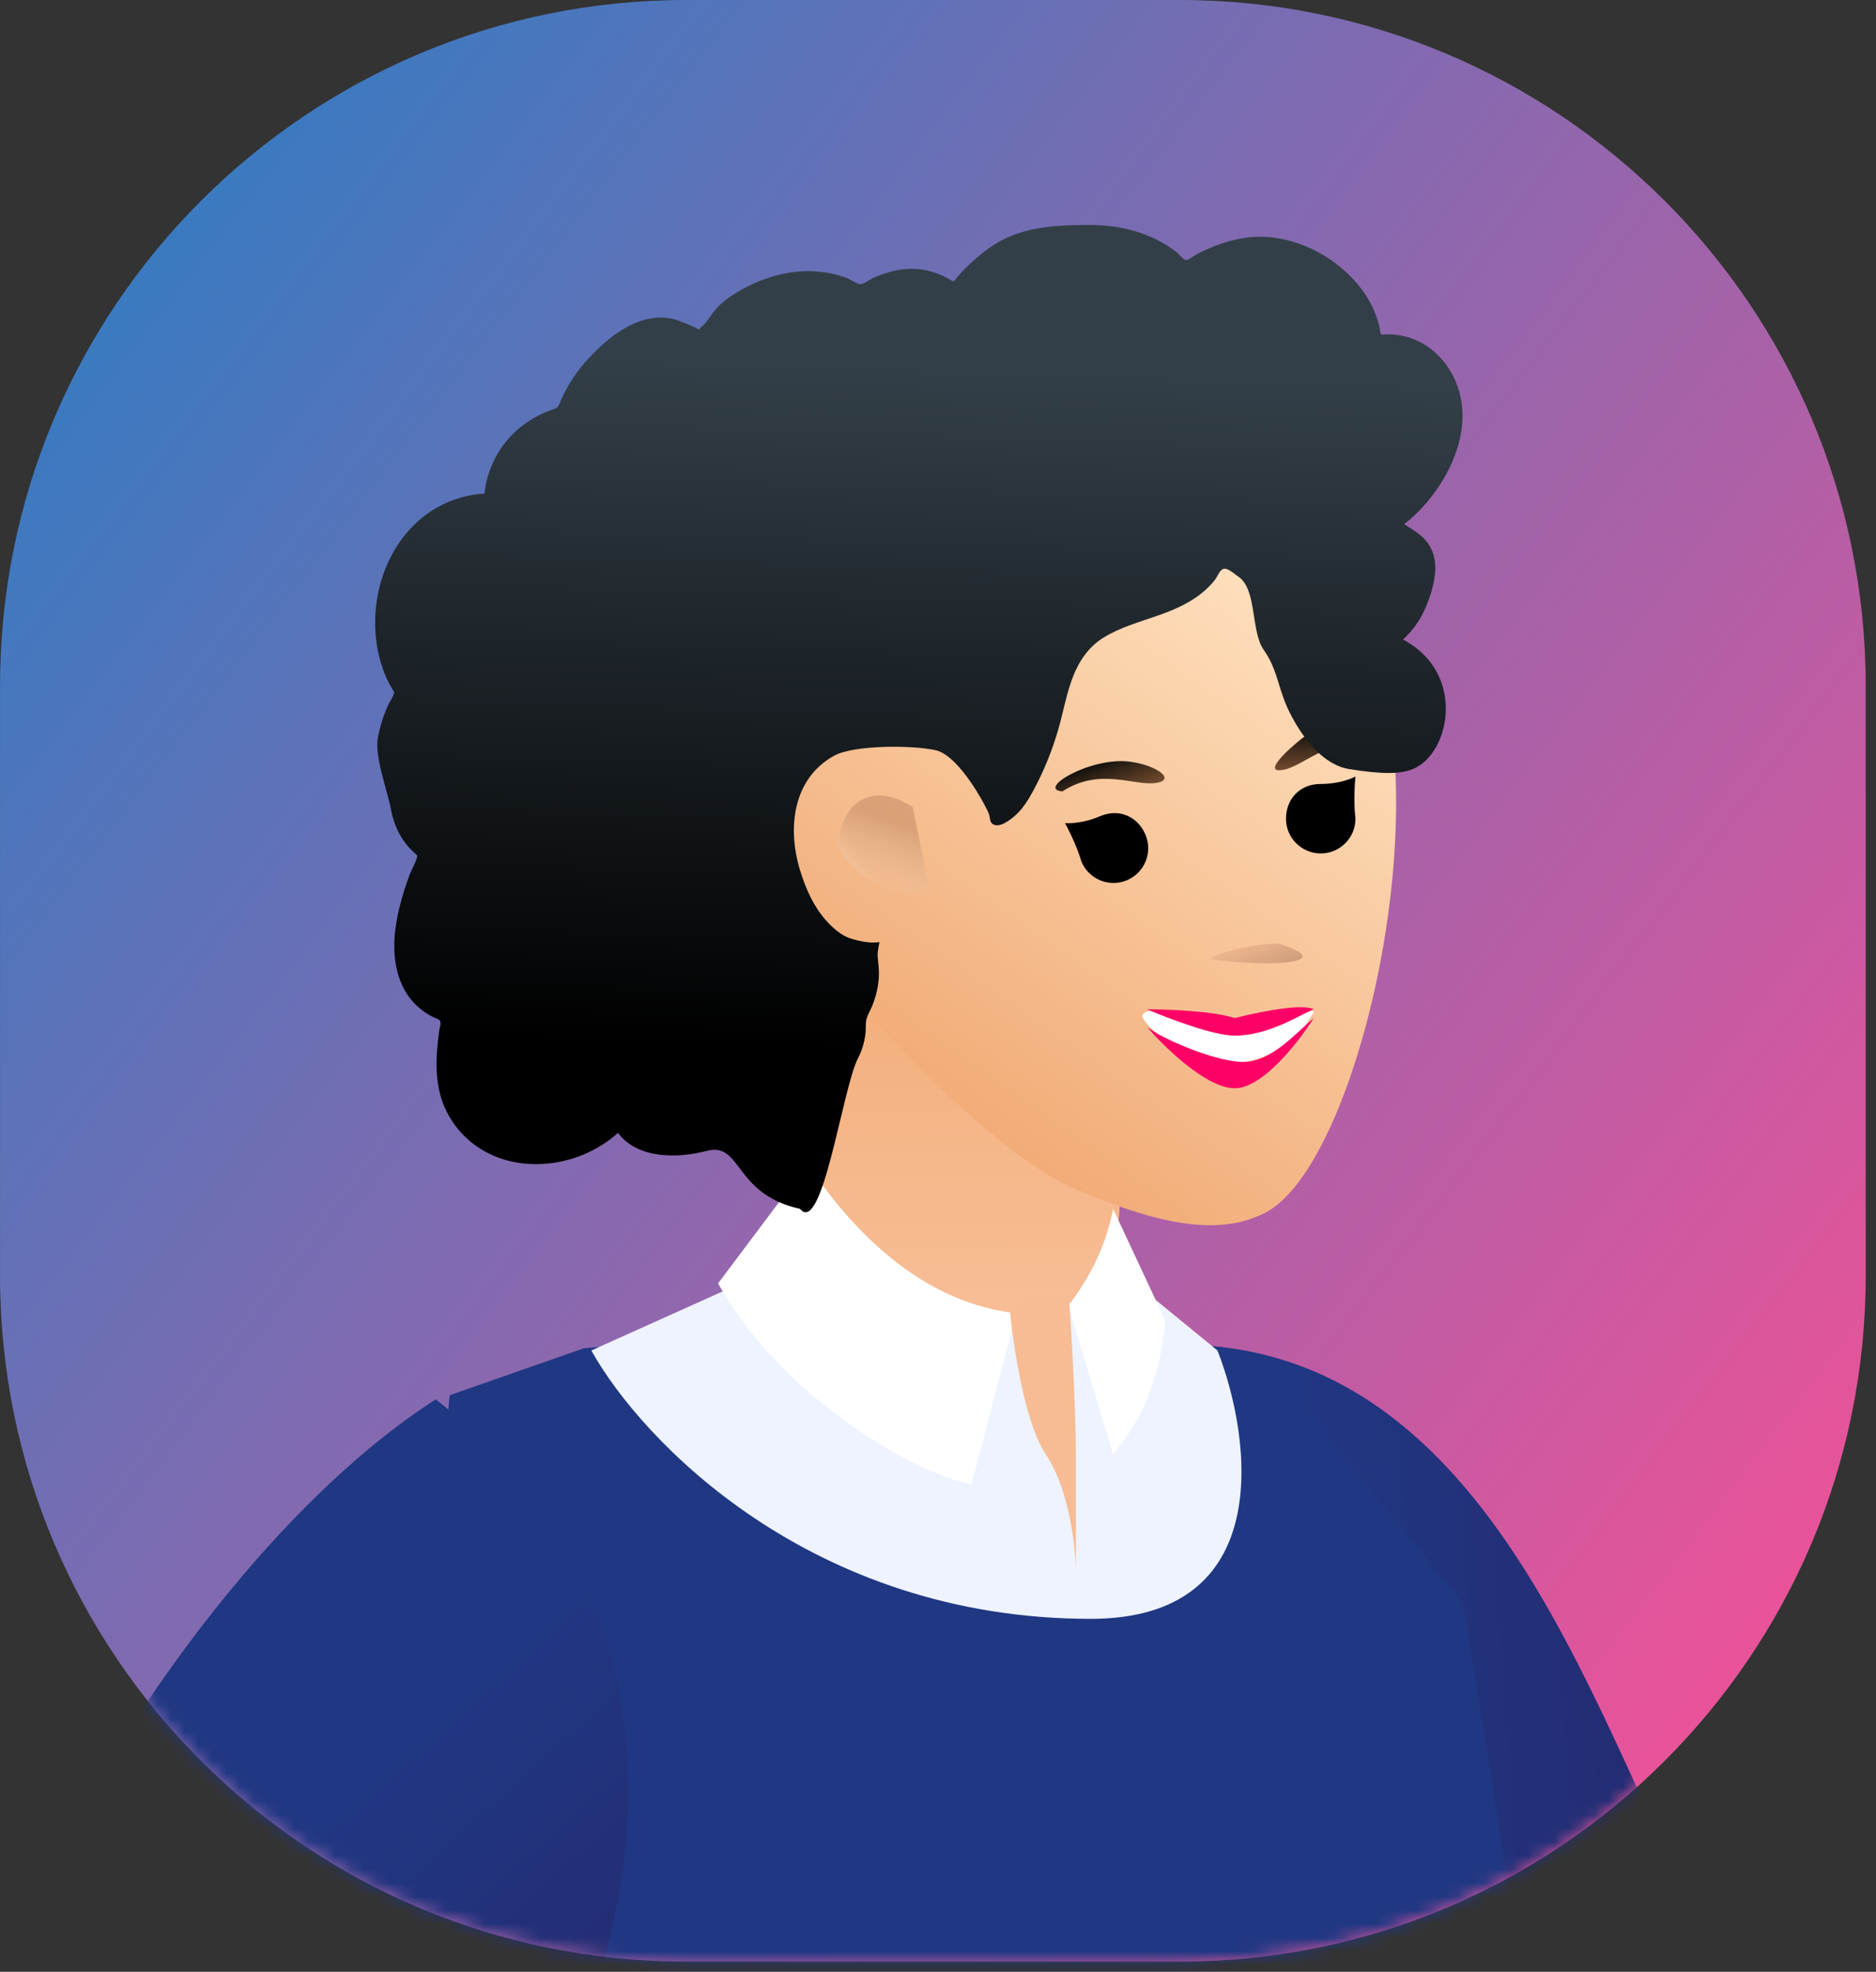 <?xml version="1.0" encoding="UTF-8"?> <svg xmlns="http://www.w3.org/2000/svg" width="137" height="144" viewBox="0 0 137 144" fill="none"><rect x="0" y="0" width="137" height="144" fill="#333333" stroke="none"/> <path d="M136.248 50.09C136.248 22.426 113.822 0 86.158 0H50.093C22.429 0 0.003 22.426 0.003 50.09V93.167C0.003 120.831 22.429 143.257 50.093 143.257H86.158C113.822 143.257 136.248 120.831 136.248 93.167V50.09Z" fill="url(#paint0_linear)"></path> <mask id="mask0" maskUnits="userSpaceOnUse" x="0" y="0" width="137" height="144"> <path d="M136.248 50.09C136.248 22.426 113.822 0 86.158 0H50.093C22.429 0 0.003 22.426 0.003 50.09V93.167C0.003 120.831 22.429 143.257 50.093 143.257H86.158C113.822 143.257 136.248 120.831 136.248 93.167V50.09Z" fill="white"></path> </mask> <g mask="url(#mask0)"> <path d="M144.854 215.101C86.057 162.033 76.187 117.521 77.884 99.273C105.678 92.319 114.56 120.725 122.563 137.023C129.818 151.798 150.112 185.025 162.368 200.479L144.854 215.101Z" fill="url(#paint1_linear)"></path> <path d="M26.853 161.229L32.841 101.893L42.64 98.462L80.745 95.361L93.81 100.804L106.875 117.135L122.117 212.399H33.93C32.623 203.689 29.938 168.305 26.853 161.229Z" fill="#203783"></path> <path d="M43.184 98.626L54.072 93.727H82.923L88.911 98.626C91.451 105.159 93.157 118.223 79.657 118.223C59.189 118.223 46.813 105.159 43.184 98.626Z" fill="#EEF3FF"></path> <path d="M76.021 74.916C76.021 74.916 80.804 79.605 81.636 85.815C82.467 92.024 79.146 94.254 79.146 94.254C70.241 103.254 59.423 89.621 59.423 89.621L59.169 72.364C61.382 69.851 68.903 72.716 72.869 73.842C74.718 74.417 76.021 74.916 76.021 74.916Z" fill="url(#paint2_linear)"></path> <path d="M74.213 95.905C66.374 95.034 61.33 88.465 58.971 85.017L52.439 93.727C56.794 101.566 66.048 107.336 70.947 108.425L74.213 95.905Z" fill="white"></path> <path d="M81.289 106.247L78.023 95.36C79.656 93.183 80.745 91.005 81.289 88.283L85.1 96.449C84.555 101.892 82.922 104.07 81.289 106.247Z" fill="white"></path> <path d="M76.391 106.248C74.649 103.635 73.851 97.175 73.669 94.816L78.024 94.272C78.206 96.449 78.569 102.764 78.569 106.248V114.957C78.569 113.143 78.133 108.86 76.391 106.248Z" fill="#F7BC94"></path> <path d="M-21.026 232.194C-14.902 149.346 15.617 112.53 31.824 102.194C55.467 120.742 45.493 152.414 29.583 166.994C16.855 178.657 7.269 217.197 2.354 237.292L-21.026 232.194Z" fill="url(#paint3_linear)"></path> <path d="M62.341 72.496C57.325 66.607 54.038 59.38 54.605 51.293C56.24 27.994 93.05 33.518 99.359 45.277C105.668 57.037 99.359 85.016 92.388 88.569C89.559 90.011 85.65 89.992 78.128 86.649C73.228 84.472 63.974 75.218 62.341 72.496Z" fill="url(#paint4_linear)"></path> <path d="M84.405 57.181C82.843 57.416 80.305 56.014 77.585 57.798C75.655 57.635 79.636 55.268 82.483 55.621C84.406 55.859 85.967 56.946 84.405 57.181Z" fill="url(#paint5_linear)"></path> <path d="M93.779 56.208C95.325 55.884 97.214 53.685 100.387 54.41C102.139 53.584 97.238 52.188 95.004 53.987C93.663 55.067 92.233 56.533 93.779 56.208Z" fill="url(#paint6_linear)"></path> <path d="M94.204 70.245C92.641 70.48 90.004 70.254 88.881 70.112C86.951 69.948 92.591 68.639 93.575 68.967C95.208 69.511 95.766 70.01 94.204 70.245Z" fill="url(#paint7_linear)"></path> <g opacity="0.5"> <path d="M67.952 65.397L66.653 58.944C63.495 56.844 61.254 58.944 61.254 61.772C62.443 64.715 66.215 65.415 67.952 65.397Z" fill="url(#paint8_linear)"></path> <path d="M67.952 65.397L66.653 58.944C63.495 56.844 61.254 58.944 61.254 61.772C62.443 64.715 66.215 65.415 67.952 65.397Z" fill="url(#paint9_linear)"></path> </g> <path d="M106.559 28.578C106.017 26.676 104.562 25.047 102.601 24.564C102.125 24.447 101.634 24.399 101.144 24.419C100.969 24.426 100.92 24.477 100.838 24.354C100.777 24.263 100.775 24.041 100.75 23.934C100.672 23.601 100.575 23.273 100.455 22.953C100.044 21.861 99.355 20.896 98.523 20.082C96.968 18.56 94.867 17.509 92.684 17.32C91.489 17.215 90.303 17.41 89.174 17.798C88.589 18 88.022 18.25 87.469 18.527C87.303 18.61 86.763 19.019 86.597 18.992C86.412 18.963 86.042 18.505 85.892 18.39C84.04 16.969 81.752 16.41 79.445 16.427C76.841 16.447 74.333 16.577 72.161 18.164C71.701 18.5 71.263 18.868 70.847 19.256C70.627 19.46 70.414 19.671 70.212 19.892C70.089 20.025 69.97 20.161 69.855 20.3C69.661 20.537 69.692 20.615 69.419 20.45C68.374 19.815 67.163 19.518 65.943 19.668C65.218 19.757 64.513 19.974 63.844 20.261C63.616 20.358 63.089 20.747 62.846 20.751C62.605 20.754 62.085 20.394 61.837 20.302C60.496 19.808 59.051 19.686 57.642 19.914C56.189 20.15 54.761 20.73 53.53 21.531C52.938 21.917 52.421 22.344 52.006 22.917C51.827 23.165 51.665 23.426 51.462 23.656C51.343 23.79 51.107 23.928 51.044 24.098C51.082 23.996 49.454 23.369 49.3 23.328C48.482 23.115 47.649 23.158 46.848 23.422C45.341 23.918 44.045 25.03 42.98 26.17C42.433 26.755 41.955 27.402 41.548 28.092C41.354 28.422 41.175 28.762 41.013 29.109C40.934 29.277 40.881 29.488 40.777 29.639C40.643 29.834 40.553 29.838 40.31 29.923C39.077 30.355 37.953 31.086 37.097 32.074C36.231 33.074 35.669 34.305 35.434 35.601C35.42 35.678 35.412 35.994 35.367 36.035C35.306 36.092 35.058 36.067 34.964 36.078C34.639 36.116 34.317 36.173 33.998 36.248C33.412 36.387 32.841 36.591 32.301 36.859C30.195 37.901 28.689 39.854 27.952 42.051C27.179 44.358 27.193 47 28.117 49.264C28.266 49.629 28.444 49.984 28.652 50.32C28.78 50.526 28.822 50.526 28.739 50.742C28.646 50.983 28.477 51.217 28.366 51.452C28.007 52.219 27.756 53.032 27.598 53.863C27.337 55.226 28.297 57.747 28.554 59.12C28.673 59.758 28.881 60.381 29.198 60.949C29.359 61.238 29.548 61.513 29.762 61.767C29.872 61.899 29.99 62.025 30.113 62.146C30.184 62.215 30.276 62.275 30.336 62.352C30.482 62.54 30.513 62.385 30.437 62.661C30.332 63.046 30.093 63.427 29.947 63.802C29.796 64.188 29.66 64.58 29.535 64.976C29.283 65.777 29.07 66.593 28.936 67.422C28.68 69.016 28.725 70.713 29.478 72.175C29.801 72.8 30.263 73.349 30.823 73.776C31.098 73.985 31.395 74.165 31.707 74.312C31.867 74.388 32.072 74.421 32.145 74.576C32.223 74.743 32.106 75.073 32.08 75.26C31.848 76.88 31.732 78.581 32.214 80.169C32.657 81.632 33.634 82.923 34.902 83.778C37.362 85.436 40.678 85.343 43.263 84.015C43.937 83.669 44.568 83.239 45.13 82.732C46.562 84.66 49.508 84.599 51.601 84.05C54.209 83.365 53.53 87.194 58.422 88.283C60.07 90.289 61.525 79.437 62.668 77.26C62.947 76.728 63.113 76.141 63.195 75.546C63.238 75.234 63.211 74.919 63.243 74.609C63.284 74.214 63.548 73.83 63.7 73.448C63.995 72.704 64.178 71.936 64.186 71.134C64.19 70.715 64.137 70.307 64.097 69.892C64.062 69.518 64.165 69.169 64.224 68.8C63.556 68.911 62.741 68.73 62.111 68.536C61.493 68.346 60.913 67.845 60.477 67.387C59.464 66.325 58.845 64.931 58.422 63.545C57.492 60.502 57.873 56.85 60.934 55.18C62.36 54.402 66.632 54.405 68.331 54.789C70.117 55.193 72.141 59.134 72.241 59.504C72.302 59.733 72.271 60.017 72.482 60.17C72.945 60.506 73.708 59.923 74.049 59.635C74.638 59.139 75.058 58.478 75.422 57.809C76.215 56.35 76.854 54.786 77.306 53.189C77.654 51.958 77.876 50.689 78.331 49.489C78.784 48.295 79.498 47.228 80.608 46.552C81.815 45.816 83.198 45.429 84.523 44.967C85.837 44.508 87.128 43.949 88.146 42.976C88.37 42.763 88.588 42.535 88.768 42.284C88.91 42.085 89.051 41.705 89.267 41.579C89.604 41.383 90.096 41.892 90.388 42.077C91.825 42.99 91.315 46.064 92.282 47.455C93.244 48.839 93.274 49.907 93.915 51.452C94.391 52.597 96.063 55.769 98.523 56.165C100.984 56.561 102.27 56.531 103.169 56.165C105.891 55.076 107.116 49.156 102.459 46.707C103.1 46.116 103.631 45.409 103.998 44.619C104.38 43.798 104.703 42.8 104.795 41.899C104.87 41.167 104.754 40.409 104.354 39.781C103.934 39.121 103.189 38.691 102.545 38.279C103.529 37.509 104.371 36.573 105.063 35.537C106.41 33.521 107.242 30.98 106.559 28.578Z" fill="url(#paint10_linear)"></path> <path d="M96.45 62.326C95.049 62.326 93.913 61.191 93.913 59.79C93.913 58.389 94.886 57.253 96.45 57.253C98.013 57.253 98.986 56.709 98.986 56.709C98.986 56.709 98.813 58.342 98.986 59.79C98.986 61.191 97.851 62.326 96.45 62.326Z" fill="black"></path> <path d="M82.311 64.278C83.599 63.728 84.198 62.238 83.648 60.95C83.098 59.661 81.757 58.999 80.319 59.613C78.881 60.227 77.773 60.108 77.773 60.108C77.773 60.108 78.573 61.542 78.982 62.941C79.532 64.23 81.022 64.828 82.311 64.278Z" fill="black"></path> <path d="M94.973 74.106C96.734 73.355 95.561 74.257 95.296 74.99C89.738 81.126 83.013 74.662 83.436 74.106C83.86 73.551 84.614 73.828 86.912 74.858C90.168 76.319 93.213 74.859 94.973 74.106Z" fill="white"></path> <path d="M90.168 74.35C88.63 73.837 85.254 73.709 83.758 73.709C85.254 74.35 88.63 75.632 90.168 75.632C92.652 75.632 94.869 74.136 95.937 73.709C94.912 73.196 91.023 74.136 90.168 74.35Z" fill="#FF0066"></path> <path d="M90.809 77.554C88.758 77.554 84.826 75.845 83.758 74.99C85.04 76.486 88.117 79.477 90.168 79.477C92.219 79.477 94.869 76.059 95.937 74.349C94.655 75.418 92.86 77.554 90.809 77.554Z" fill="#FF0066"></path> </g> <defs> <linearGradient id="paint0_linear" x1="-51.21" y1="14.494" x2="128.517" y2="151.705" gradientUnits="userSpaceOnUse"> <stop stop-color="#0087CD"></stop> <stop offset="1" stop-color="#FF4E95"></stop> </linearGradient> <linearGradient id="paint1_linear" x1="99.227" y1="165.029" x2="143.054" y2="161.852" gradientUnits="userSpaceOnUse"> <stop stop-color="#203783"></stop> <stop offset="1" stop-color="#272264"></stop> </linearGradient> <linearGradient id="paint2_linear" x1="69.115" y1="72.206" x2="68.955" y2="96.605" gradientUnits="userSpaceOnUse"> <stop stop-color="#F3AF7C"></stop> <stop offset="1" stop-color="#F8BE97"></stop> </linearGradient> <linearGradient id="paint3_linear" x1="-8.91" y1="162.183" x2="21.922" y2="196.441" gradientUnits="userSpaceOnUse"> <stop stop-color="#203783"></stop> <stop offset="1" stop-color="#272264"></stop> </linearGradient> <linearGradient id="paint4_linear" x1="103.978" y1="39.476" x2="70.246" y2="87.36" gradientUnits="userSpaceOnUse"> <stop offset="0.095" stop-color="#FFE3C2"></stop> <stop offset="1" stop-color="#F0A670"></stop> </linearGradient> <linearGradient id="paint5_linear" x1="85.982" y1="57.733" x2="84.603" y2="53.971" gradientUnits="userSpaceOnUse"> <stop stop-color="#946038"></stop> <stop offset="1" stop-color="#0F0E0D"></stop> </linearGradient> <linearGradient id="paint6_linear" x1="92.494" y1="57.276" x2="92.475" y2="53.269" gradientUnits="userSpaceOnUse"> <stop stop-color="#946038"></stop> <stop offset="1" stop-color="#0F0E0D"></stop> </linearGradient> <linearGradient id="paint7_linear" x1="95.781" y1="70.798" x2="94.403" y2="67.035" gradientUnits="userSpaceOnUse"> <stop stop-color="#C09473"></stop> <stop offset="1" stop-color="#F6BB92"></stop> </linearGradient> <linearGradient id="paint8_linear" x1="64.924" y1="59.908" x2="63.153" y2="64.955" gradientUnits="userSpaceOnUse"> <stop stop-color="#BD8660"></stop> <stop offset="1" stop-color="#F3D1B5" stop-opacity="0.31"></stop> </linearGradient> <linearGradient id="paint9_linear" x1="60.572" y1="68.718" x2="65.023" y2="65.955" gradientUnits="userSpaceOnUse"> <stop stop-color="white"></stop> <stop offset="1" stop-color="white" stop-opacity="0"></stop> </linearGradient> <linearGradient id="paint10_linear" x1="58.384" y1="26.662" x2="56.757" y2="76.314" gradientUnits="userSpaceOnUse"> <stop stop-color="#333F48"></stop> <stop offset="1"></stop> </linearGradient> </defs> </svg> 